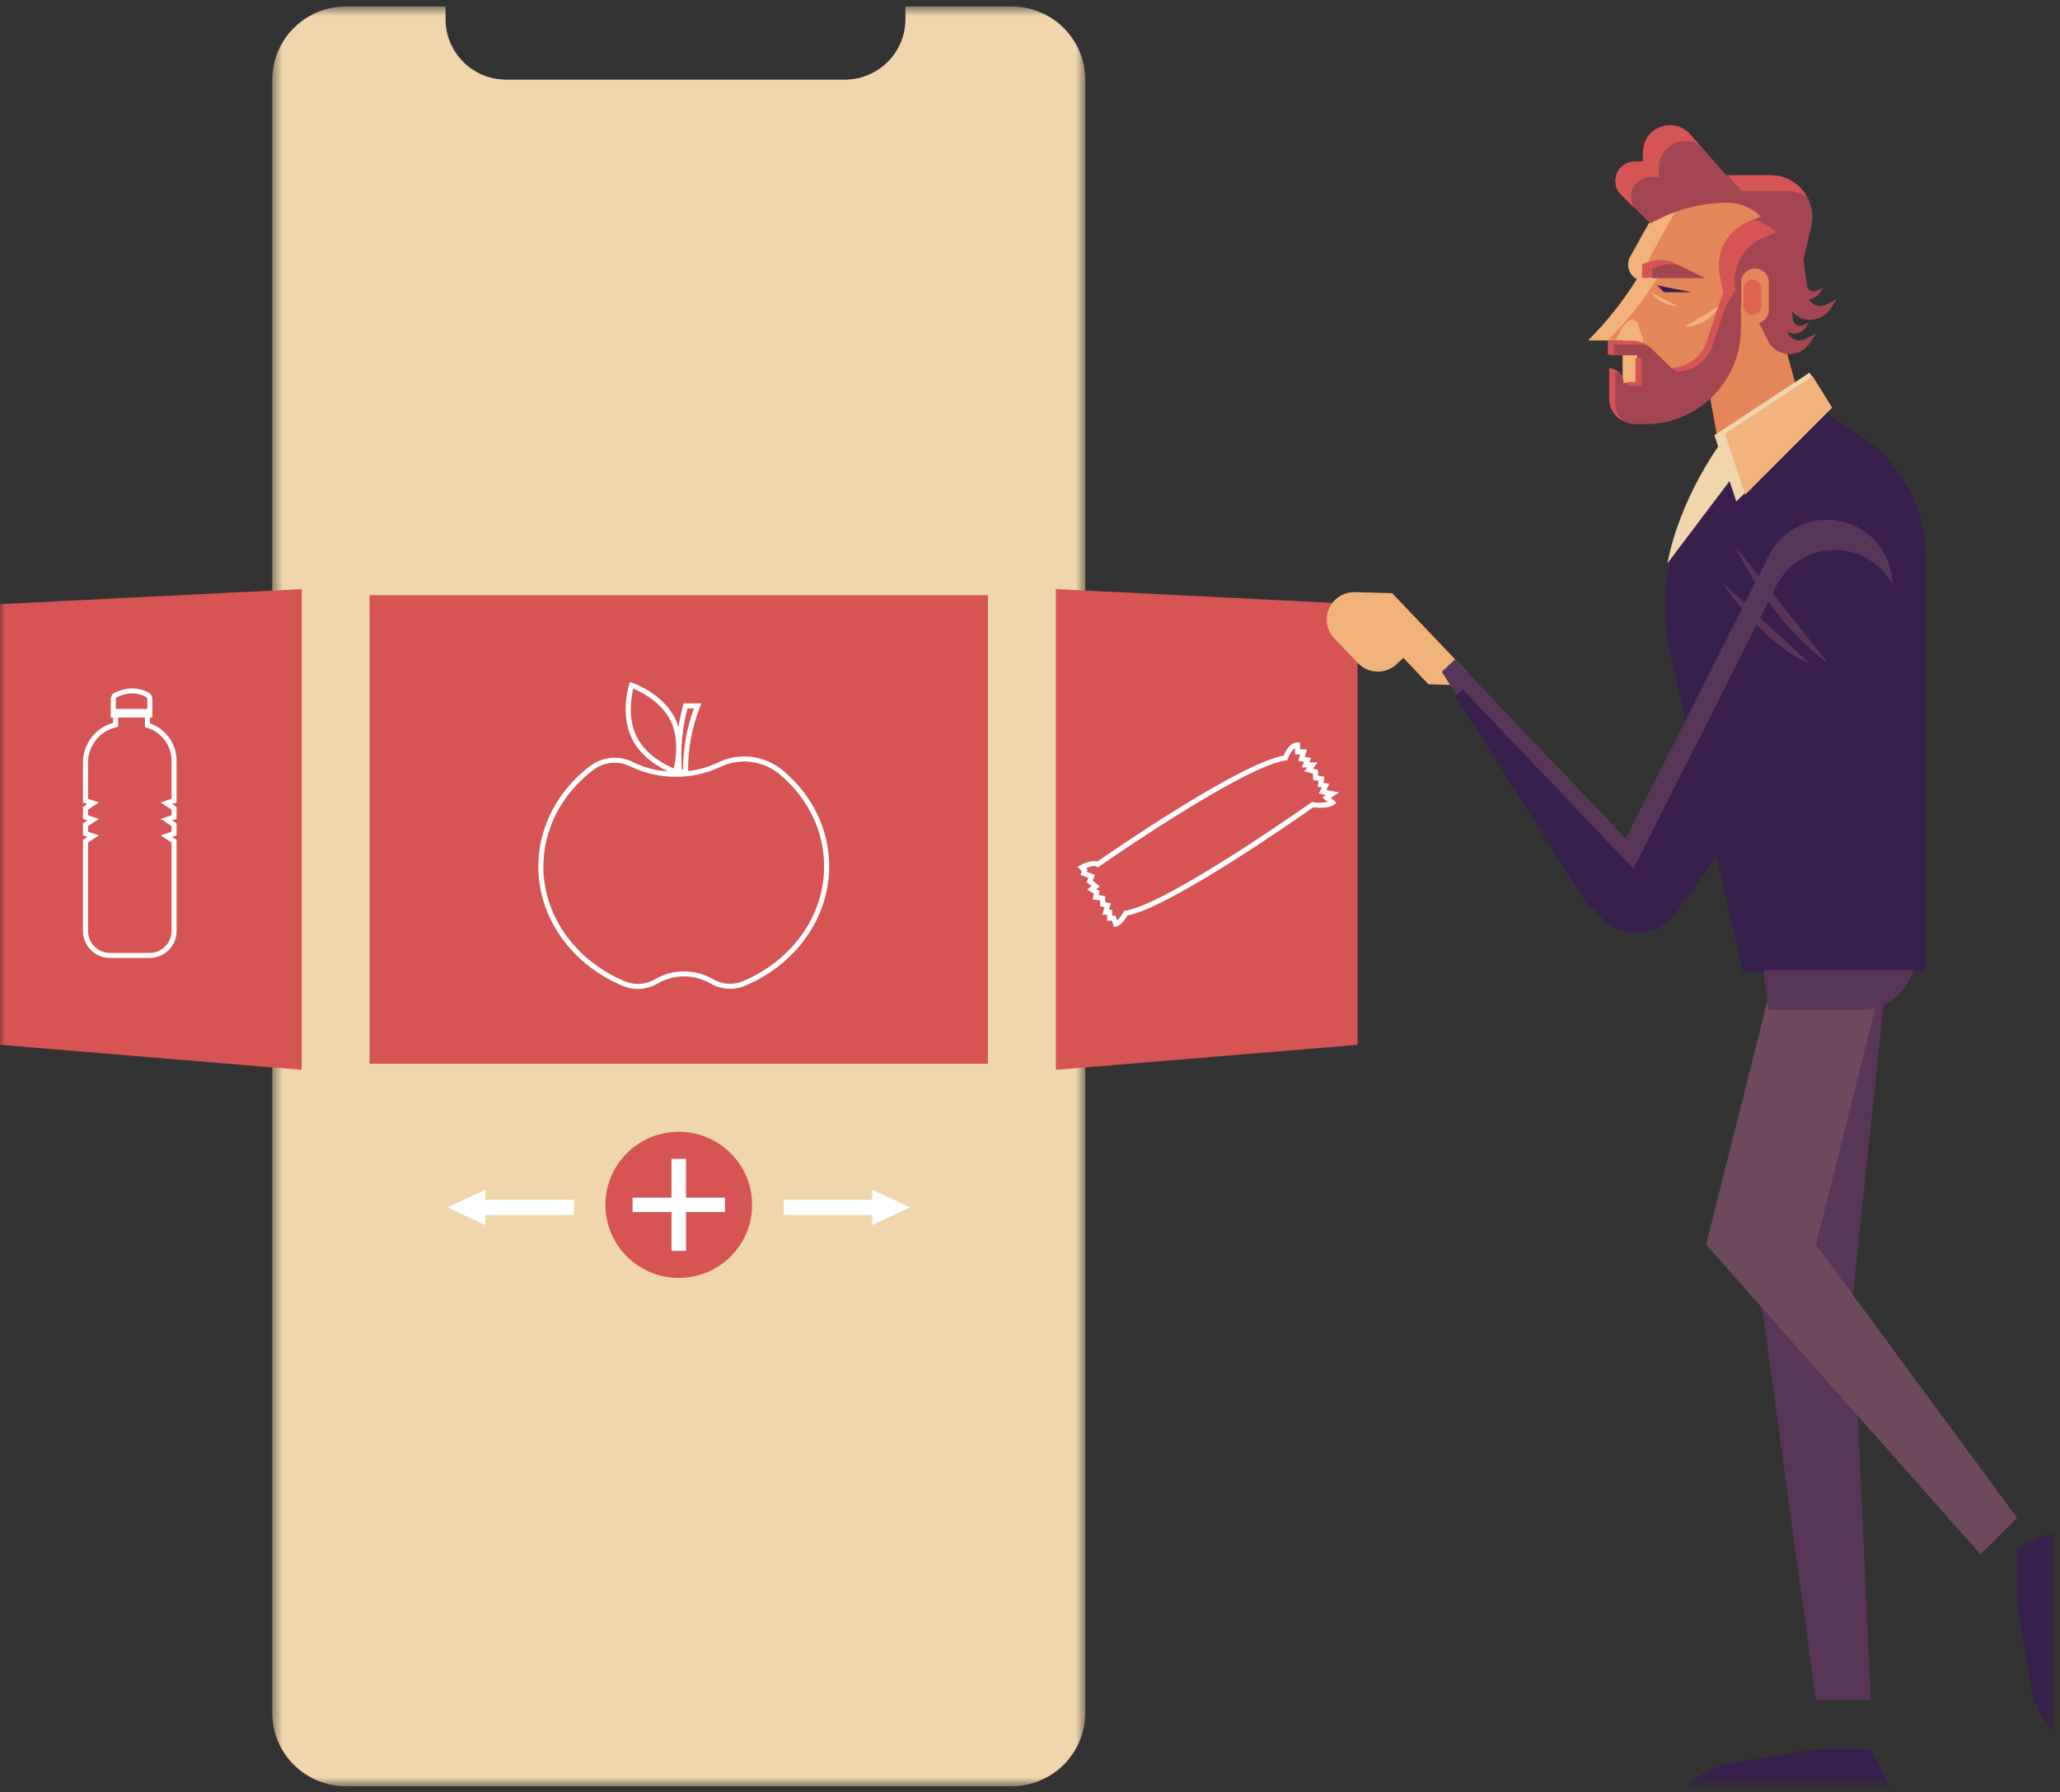 <?xml version="1.0" encoding="UTF-8"?>
<svg width="200px" height="174px" viewBox="0 0 200 174" version="1.1" xmlns="http://www.w3.org/2000/svg" xmlns:xlink="http://www.w3.org/1999/xlink">
    <rect x="0" y="0" width="200" height="174" fill="#333333" stroke="none"/>
    <!-- Generator: sketchtool 62 (101010) - https://sketch.com -->
    <title>FC836F7F-D832-4DF7-BF3D-BFE2E32F303F</title>
    <desc>Created with sketchtool.</desc>
    <defs>
        <polygon id="path-1" points="0.485 0.56 79.417 0.56 79.417 173.37 0.485 173.37"></polygon>
        <polygon id="path-3" points="0 173.44 199.386 173.44 199.386 0.63 0 0.63"></polygon>
    </defs>
    <g id="Page-1" stroke="none" stroke-width="1" fill="none" fill-rule="evenodd">
        <g id="CW_Case-Studies-Icons-+-Illustrations" transform="translate(-1036, -2227)">
            <g id="Group-57" transform="translate(1036, 2227)">
                <g id="Group-3" transform="translate(25.949, 0.071)">
                    <mask id="mask-2" fill="white">
                        <use xlink:href="#path-1"></use>
                    </mask>
                    <g id="Clip-2"></g>
                    <path d="M79.417,7.686 L79.417,166.249 C79.413,170.182 76.212,173.37 72.263,173.37 L7.639,173.37 C3.694,173.376 0.492,170.197 0.485,166.269 L0.485,166.249 L0.485,7.686 C0.485,3.75 3.687,0.56 7.637,0.56 L7.639,0.56 L17.309,0.56 L17.309,1.795 C17.309,5.035 19.946,7.663 23.199,7.664 L56.067,7.664 C57.325,7.667 58.549,7.265 59.559,6.519 C59.763,6.371 59.957,6.209 60.139,6.034 C61.301,4.929 61.958,3.396 61.956,1.795 L61.956,0.56 L72.263,0.56 C76.213,0.56 79.416,3.747 79.417,7.681 L79.417,7.686 Z" id="Fill-1" fill="#F0D6AD" mask="url(#mask-2)"></path>
                </g>
                <mask id="mask-4" fill="white">
                    <use xlink:href="#path-3"></use>
                </mask>
                <g id="Clip-5"></g>
                <polygon id="Fill-4" fill="#D75455" mask="url(#mask-4)" points="35.882 103.29 95.918 103.29 95.918 57.791 35.882 57.791"></polygon>
                <polygon id="Fill-6" fill="#D75455" mask="url(#mask-4)" points="29.29 103.881 0 101.45 0 58.659 29.29 57.2"></polygon>
                <polygon id="Fill-7" fill="#D75455" mask="url(#mask-4)" points="102.51 103.881 131.8 101.45 131.8 58.659 102.51 57.2"></polygon>
                <path d="M72.125,95.273 C71.174,95.664 70.095,95.588 69.21,95.067 C67.472,94.068 65.332,94.073 63.599,95.078 C62.716,95.601 61.638,95.681 60.687,95.292 C55.867,93.293 52.753,88.917 52.753,84.142 C52.753,80.511 54.526,77.087 57.617,74.747 C58.21,74.301 58.933,74.061 59.676,74.062 C60.225,74.062 60.766,74.193 61.254,74.442 C63.977,75.737 67.139,75.756 69.878,74.494 C71.812,73.541 74.129,73.835 75.762,75.241 C78.503,77.581 80.012,80.742 80.012,84.142 C80.012,88.898 76.916,93.266 72.125,95.273 M61.821,71.557 C60.904,69.746 61.307,67.588 61.484,66.86 C62.177,67.15 64.157,68.108 65.075,69.922 C65.992,71.732 65.589,73.89 65.412,74.618 C64.719,74.327 62.738,73.367 61.821,71.557 M66.752,68.782 L67.384,68.782 C66.673,70.679 66.31,72.688 66.314,74.712 L66.202,74.712 C66.048,72.719 66.235,70.714 66.752,68.782 M76.081,74.869 C74.3,73.335 71.769,73.015 69.659,74.056 C68.763,74.487 67.799,74.762 66.809,74.868 C66.784,72.732 67.178,70.612 67.968,68.626 L68.098,68.293 L66.376,68.293 L66.326,68.473 C66.134,69.176 65.984,69.888 65.874,70.608 C65.781,70.295 65.66,69.992 65.514,69.702 C64.306,67.317 61.516,66.341 61.398,66.302 L61.16,66.22 L61.084,66.459 C61.046,66.577 60.175,69.392 61.383,71.776 C62.247,73.484 63.922,74.469 64.848,74.905 C63.676,74.83 62.532,74.526 61.479,74.008 C60.139,73.321 58.524,73.456 57.319,74.357 C54.105,76.791 52.262,80.357 52.262,84.142 C52.262,89.115 55.495,93.669 60.498,95.744 C60.95,95.93 61.433,96.026 61.922,96.025 C62.6,96.025 63.267,95.843 63.85,95.498 C65.429,94.584 67.378,94.58 68.96,95.489 C69.979,96.087 71.222,96.175 72.315,95.724 C77.289,93.64 80.503,89.094 80.503,84.142 C80.503,80.598 78.933,77.304 76.081,74.869" id="Fill-8" fill="#FFFFFF" mask="url(#mask-4)"></path>
                <path d="M16.652,77.564 L15.599,77.914 L16.652,78.614 L16.652,79.163 L15.599,79.513 L16.652,80.212 L16.652,80.761 L15.599,81.111 L16.652,81.81 L16.652,90.415 C16.651,91.581 15.702,92.525 14.532,92.527 L10.674,92.527 C9.501,92.525 8.549,91.578 8.548,90.41 L8.548,81.81 L9.601,81.111 L8.548,80.761 L8.548,80.212 L9.601,79.513 L8.548,79.163 L8.548,78.614 L9.601,77.914 L8.548,77.564 L8.548,74.046 C8.542,72.408 9.677,70.984 11.28,70.619 L11.47,70.575 L11.47,69.671 L14.074,69.671 L14.074,70.608 L14.251,70.659 C15.67,71.076 16.647,72.372 16.652,73.846 L16.652,77.564 Z M11.376,67.682 C12.379,67.216 13.296,67.212 14.178,67.671 C14.256,67.713 14.304,67.794 14.303,67.882 L14.303,68.839 L11.241,68.839 L11.241,67.899 C11.24,67.807 11.293,67.723 11.376,67.682 L11.376,67.682 Z M14.564,70.246 L14.564,69.671 L14.794,69.671 L14.794,67.882 C14.796,67.612 14.646,67.363 14.406,67.237 C13.392,66.71 12.303,66.711 11.168,67.239 C10.913,67.36 10.75,67.617 10.751,67.899 L10.751,69.671 L10.979,69.671 L10.979,70.192 C9.246,70.675 8.05,72.252 8.057,74.046 L8.057,77.918 L8.493,78.063 L8.057,78.352 L8.057,79.516 L8.493,79.66 L8.057,79.95 L8.057,81.114 L8.493,81.258 L8.057,81.548 L8.057,90.409 C8.059,91.848 9.229,93.015 10.674,93.016 L14.532,93.016 C15.974,93.015 17.142,91.851 17.143,90.415 L17.143,81.548 L16.707,81.258 L17.143,81.114 L17.143,79.95 L16.707,79.66 L17.143,79.516 L17.143,78.352 L16.707,78.063 L17.143,77.918 L17.143,73.846 C17.138,72.222 16.104,70.779 14.564,70.246 L14.564,70.246 Z" id="Fill-9" fill="#FFFFFF" mask="url(#mask-4)"></path>
                <path d="M127.466,77.89 L127.371,77.877 L127.292,77.933 C127.151,78.033 113.223,87.86 109.253,88.426 L109.125,88.444 L109.068,88.559 C108.915,88.868 108.71,89.148 108.461,89.386 L108.3,88.907 L107.98,88.907 L107.98,88.327 L107.673,88.327 L107.851,87.707 L107.301,87.598 L107.301,87.006 L106.668,86.916 L106.749,86.518 L106.428,86.326 L106.772,86.069 L106.089,85.501 L106.309,84.95 L105.52,84.655 L105.59,84.445 L105.437,84.293 C105.806,84.141 106.252,84.027 106.444,84.142 L106.581,84.224 L106.711,84.132 C106.851,84.035 120.684,74.398 124.846,73.832 L125.002,73.811 L125.049,73.661 C125.12,73.43 125.374,72.846 125.732,72.646 L125.732,73.254 L126.235,73.254 L126.055,73.882 L126.607,73.974 L126.392,74.511 L126.923,74.511 L126.623,74.884 L127.479,75.127 L127.479,75.73 L128.025,75.82 L127.928,76.393 L128.332,76.473 L128.04,77.053 L128.745,77.194 L128.382,77.434 L128.903,77.867 C128.43,77.963 127.942,77.971 127.466,77.89 L127.466,77.89 Z M130.004,76.945 L128.768,76.699 L129.059,76.119 L128.491,76.006 L128.589,75.418 L127.97,75.315 L127.97,74.758 L127.468,74.616 L127.945,74.021 L127.117,74.021 L127.29,73.592 L126.678,73.49 L126.885,72.765 L126.223,72.765 L126.223,72.088 L125.978,72.088 C125.204,72.088 124.773,73.004 124.631,73.371 C120.359,74.113 107.958,82.669 106.542,83.653 C105.955,83.463 105.082,83.908 104.901,84.007 L104.613,84.164 L105.028,84.578 L104.904,84.948 L105.667,85.233 L105.5,85.65 L105.981,86.048 L105.549,86.371 L106.198,86.759 L106.085,87.327 L106.81,87.431 L106.81,87.999 L107.231,88.083 L107.021,88.816 L107.49,88.816 L107.49,89.396 L107.946,89.396 L108.152,90.013 L108.365,89.971 C108.859,89.873 109.283,89.193 109.447,88.89 C113.561,88.159 126.261,79.259 127.498,78.387 C128.94,78.56 129.471,78.175 129.528,78.13 L129.763,77.943 L129.202,77.478 L130.004,76.945 Z" id="Fill-10" fill="#FFFFFF" mask="url(#mask-4)"></path>
                <path d="M65.9,109.895 C69.834,109.895 73.022,113.071 73.022,116.989 C73.022,120.907 69.834,124.083 65.9,124.083 C61.967,124.083 58.778,120.907 58.778,116.989 C58.778,113.071 61.967,109.895 65.9,109.895" id="Fill-11" fill="#D75455" mask="url(#mask-4)"></path>
                <polygon id="Fill-12" fill="#FFFFFF" mask="url(#mask-4)" points="70.384 116.288 66.603 116.288 66.603 112.522 65.197 112.522 65.197 116.288 61.416 116.288 61.416 117.69 65.197 117.69 65.197 121.455 66.603 121.455 66.603 117.69 70.384 117.69"></polygon>
                <polygon id="Fill-13" fill="#FFFFFF" mask="url(#mask-4)" points="88.362 117.234 84.679 115.521 84.679 116.5 76.083 116.5 76.083 117.968 84.679 117.968 84.679 118.946"></polygon>
                <polygon id="Fill-14" fill="#FFFFFF" mask="url(#mask-4)" points="43.438 117.234 47.122 115.521 47.122 116.5 55.717 116.5 55.717 117.968 47.122 117.968 47.122 118.946"></polygon>
                <path d="M172.972,29.044 L172.972,19.017 L161.563,19.017 L158.236,24.977 C157.846,25.751 158.15,26.694 158.918,27.1 L158.873,27.171 C157.538,29.304 155.964,31.278 154.181,33.055 L157.536,33.055 L157.536,39.186 C157.536,40.23 158.386,41.077 159.434,41.077 C159.938,41.077 160.42,40.878 160.776,40.523 L168.176,33.029 L168.176,27.812" id="Fill-15" fill="#F1B37A" mask="url(#mask-4)"></path>
                <path d="M174.954,28.962 L174.954,18.935 L163.545,18.935 L160.218,24.894 C159.829,25.669 160.132,26.611 160.901,27.017 L160.856,27.09 C159.521,29.222 157.946,31.196 156.163,32.973 L159.518,32.973 L159.518,39.104 C159.518,40.148 160.368,40.994 161.417,40.994 C161.92,40.994 162.403,40.796 162.758,40.441 L170.159,32.946 L170.159,27.73" id="Fill-16" fill="#E58659" mask="url(#mask-4)"></path>
                <polyline id="Fill-17" fill="#583657" mask="url(#mask-4)" points="172.747 94.314 170.971 126.156 179.851 126.156 183.402 92.545"></polyline>
                <polyline id="Fill-18" fill="#583657" mask="url(#mask-4)" points="179.85 126.156 181.627 165.074 176.299 165.074 170.971 126.156"></polyline>
                <path d="M181.627,169.846 L176.299,169.846 L168.12,171.204 C166.509,171.472 165.022,172.234 163.867,173.384 L183.403,173.384 L181.627,169.846 Z" id="Fill-19" fill="#381F4C" mask="url(#mask-4)"></path>
                <polygon id="Fill-20" fill="#6D495E" mask="url(#mask-4)" points="172.747 92.545 183.402 92.545 176.299 120.849 165.643 120.849"></polygon>
                <polyline id="Fill-21" fill="#6D495E" mask="url(#mask-4)" points="176.299 120.849 195.834 147.384 192.282 150.922 165.643 120.849"></polyline>
                <path d="M142.491,65.296 L135.159,57.594 L131.545,57.498 C130.075,57.459 128.85,58.615 128.811,60.081 C128.792,60.784 129.055,61.466 129.541,61.976 L131.837,64.388 C132.849,65.451 134.536,65.496 135.603,64.488 L136.248,63.879 L138.691,66.446 L141.202,66.513" id="Fill-22" fill="#F1B37A" mask="url(#mask-4)"></path>
                <polyline id="Fill-23" fill="#E58659" mask="url(#mask-4)" points="171.734 27.812 175.16 40.387 167.303 45.605 165.557 36.04 168.176 28.214"></polyline>
                <path d="M186.954,94.314 L186.954,53.988 C186.954,49.342 184.623,45.003 180.742,42.426 L176.299,39.476 L167.004,43.099 L164.546,47.81 C161.822,52.695 161.003,58.41 162.246,63.858 L169.194,94.314 L186.954,94.314 Z" id="Fill-24" fill="#381F4C" mask="url(#mask-4)"></path>
                <path d="M182.567,60.419 L162.773,88.357 C161.057,90.78 157.544,91.034 155.496,88.881 L154.567,87.906 L171.733,53.943 C173.706,50.039 178.969,49.267 181.989,52.438 C184.066,54.621 184.309,57.962 182.567,60.419" id="Fill-25" fill="#583657" mask="url(#mask-4)"></path>
                <polyline id="Fill-26" fill="#583657" mask="url(#mask-4)" points="160.821 84.55 141.268 64.012 139.98 65.229 154.444 88.136"></polyline>
                <polygon id="Fill-27" fill="#F0D6AD" mask="url(#mask-4)" points="175.678 36.187 177.744 39.516 168.574 48.694 166.446 42.259"></polygon>
                <path d="M156.865,33.055 L159.549,33.055 L159.013,31.452 C158.932,31.211 158.706,31.049 158.452,31.049 C158.295,31.049 158.144,31.112 158.034,31.222 L157.536,31.718" id="Fill-28" fill="#F1B37A" mask="url(#mask-4)"></path>
                <path d="M169.02,27.812 L169.02,31.91 C169.02,37.031 164.852,41.182 159.712,41.182 L158.953,41.182 L158.768,41.182 C157.458,41.182 156.396,40.124 156.396,38.819 L156.396,35.834 C157.067,35.834 157.611,36.376 157.611,37.044 L157.611,37.171 L158.953,37.171 L158.953,34.497 L156.269,34.497 L156.269,33.16 L158.708,33.16 C159.296,33.16 159.86,33.389 160.28,33.796 L162.344,35.799 C163.927,35.799 165.332,34.791 165.834,33.296 L167.678,27.812" id="Fill-29" fill="#A34651" mask="url(#mask-4)"></path>
                <path d="M159.425,25.64 L159.425,26.977 L165.465,26.977 L162.639,25.569 C161.87,25.186 160.98,25.123 160.166,25.394 L159.425,25.64 Z" id="Fill-30" fill="#D75455" mask="url(#mask-4)"></path>
                <polyline id="Fill-31" fill="#381F4C" mask="url(#mask-4)" points="160.891 27.707 164.247 28.376 161.563 28.376"></polyline>
                <path d="M166.931,29.712 L166.707,30.049 C166.008,31.092 164.834,31.718 163.576,31.718" id="Fill-32" fill="#F1B37A" mask="url(#mask-4)"></path>
                <path d="M167.602,29.712 L166.998,26.701 C166.568,24.56 167.702,22.412 169.717,21.552 L170.958,21.022 C170.099,20.166 168.933,19.685 167.718,19.685 C165.435,19.685 163.184,20.215 161.142,21.231 L160.22,21.691 L157.421,18.902 C157.065,18.547 156.864,18.066 156.864,17.565 C156.864,16.521 157.714,15.674 158.763,15.674 L159.549,15.674 L159.549,14.76 C159.549,13.697 160.199,12.742 161.189,12.347 C162.217,11.937 163.393,12.218 164.121,13.048 L167.602,17.012 L171.915,17.012 C174.516,17.012 176.44,19.421 175.855,21.945 L174.985,25.702 C174.985,27.916 173.182,29.712 170.958,29.712 L168.945,29.712" id="Fill-33" fill="#A34651" mask="url(#mask-4)"></path>
                <path d="M160.22,28.376 L160.613,28.767 C161.221,29.373 162.045,29.712 162.904,29.712" id="Fill-34" fill="#F1B37A" mask="url(#mask-4)"></path>
                <path d="M170.287,30.381 L171.657,33.11 C172.051,33.896 172.858,34.392 173.739,34.392 C174.518,34.392 175.244,34.005 175.676,33.36 L176.327,32.387 L175.242,32.927 C175.073,33.011 174.887,33.055 174.698,33.055 C174.092,33.055 173.579,32.612 173.493,32.014 L172.972,28.376" id="Fill-35" fill="#A34651" mask="url(#mask-4)"></path>
                <path d="M172.301,30.158 L173.061,31.674 C173.281,32.111 173.728,32.387 174.218,32.387 C174.651,32.387 175.054,32.171 175.294,31.813 L175.656,31.273 L175.053,31.573 C174.959,31.619 174.856,31.643 174.751,31.643 C174.414,31.643 174.13,31.398 174.082,31.065 L173.642,27.707" id="Fill-36" fill="#A34651" mask="url(#mask-4)"></path>
                <path d="M172.301,27.039 L173.67,29.768 C174.064,30.553 174.871,31.049 175.752,31.049 C176.531,31.049 177.257,30.662 177.69,30.017 L178.34,29.044 L177.255,29.584 C177.087,29.669 176.9,29.712 176.711,29.712 C176.106,29.712 175.592,29.269 175.506,28.672 L174.985,25.033" id="Fill-37" fill="#A34651" mask="url(#mask-4)"></path>
                <path d="M173.642,26.816 L174.404,28.332 C174.623,28.769 175.071,29.044 175.56,29.044 C175.993,29.044 176.397,28.829 176.636,28.471 L176.998,27.93 L176.396,28.23 C176.301,28.276 176.198,28.301 176.093,28.301 C175.757,28.301 175.471,28.055 175.423,27.723 L174.985,24.365" id="Fill-38" fill="#A34651" mask="url(#mask-4)"></path>
                <path d="M169.049,27.41 C169.049,26.672 169.65,26.073 170.391,26.073 C171.132,26.073 171.734,26.672 171.734,27.41 L171.734,30.084 C171.734,30.822 171.132,31.421 170.391,31.421 C169.65,31.421 169.049,30.822 169.049,30.084" id="Fill-39" fill="#E58659" mask="url(#mask-4)"></path>
                <path d="M177.12,30.572 C177.117,30.567 177.113,30.563 177.11,30.559 C177.122,30.558 177.133,30.554 177.144,30.553 C177.135,30.559 177.128,30.566 177.12,30.572" id="Fill-40" fill="#D75455" mask="url(#mask-4)"></path>
                <path d="M173.403,18.533 L169.09,18.533 L167.753,17.011 L171.874,17.011 C173.408,17.011 174.701,17.852 175.388,19.057 C174.805,18.729 174.132,18.533 173.403,18.533" id="Fill-41" fill="#D75455" mask="url(#mask-4)"></path>
                <path d="M158.721,15.674 L159.507,15.674 L159.507,14.76 C159.507,13.697 160.157,12.742 161.148,12.347 C162.176,11.937 163.351,12.219 164.08,13.048 L164.944,14.032 C164.265,13.643 163.431,13.568 162.676,13.869 C161.686,14.264 161.036,15.219 161.036,16.282 L161.036,17.197 L160.25,17.197 C159.202,17.197 158.352,18.043 158.352,19.087 C158.352,19.588 158.551,20.07 158.907,20.424 L160.179,21.691 L157.38,18.902 C157.023,18.548 156.823,18.067 156.823,17.565 C156.823,16.521 157.673,15.674 158.721,15.674" id="Fill-42" fill="#D75455" mask="url(#mask-4)"></path>
                <path d="M169.676,21.552 L170.212,21.324 C171.051,21.512 171.827,21.929 172.445,22.544 L171.203,23.074 C169.189,23.934 168.055,26.083 168.484,28.223 L168.45,28.247 L167.561,29.712 L166.957,26.701 C166.526,24.56 167.661,22.412 169.676,21.552" id="Fill-43" fill="#D75455" mask="url(#mask-4)"></path>
                <path d="M158.543,33.078 C159.091,33.078 159.614,33.283 160.024,33.641 C159.741,33.518 159.436,33.448 159.121,33.448 L156.682,33.448 L156.682,34.415 L156.103,34.415 L156.103,33.078 L158.543,33.078 Z" id="Fill-44" fill="#D75455" mask="url(#mask-4)"></path>
                <path d="M159.366,34.785 L159.366,37.458 L158.024,37.458 L158.024,37.332 C158.024,37.249 158.015,37.167 157.999,37.088 L158.788,37.088 L158.788,34.785 L159.366,34.785 Z" id="Fill-45" fill="#D75455" mask="url(#mask-4)"></path>
                <path d="M168.091,28.1 L166.247,33.584 C165.745,35.079 164.339,36.086 162.757,36.086 L162.36,35.702 C163.867,35.627 165.186,34.651 165.669,33.214 L167.512,27.73 L167.996,27.73 L168.203,28.1 L168.091,28.1 Z" id="Fill-46" fill="#D75455" mask="url(#mask-4)"></path>
                <path d="M157.147,36.176 C157.039,36.144 156.927,36.122 156.809,36.122 L156.809,39.106 C156.809,39.827 157.139,40.464 157.65,40.898 C156.815,40.532 156.231,39.704 156.231,38.736 L156.231,35.751 C156.599,35.751 156.924,35.918 157.147,36.176" id="Fill-47" fill="#D75455" mask="url(#mask-4)"></path>
                <path d="M163.081,25.789 L165.527,27.008 L160.417,27.008 L160.417,26.072 L161.157,25.827 C161.784,25.618 162.455,25.609 163.081,25.789" id="Fill-48" fill="#A34651" mask="url(#mask-4)"></path>
                <path d="M169.281,28.012 C169.281,27.537 169.667,27.153 170.143,27.153 C170.619,27.153 171.006,27.537 171.006,28.012 L171.006,29.729 C171.006,30.203 170.619,30.588 170.143,30.588 C169.667,30.588 169.281,30.203 169.281,29.729" id="Fill-49" fill="#E16451" mask="url(#mask-4)"></path>
                <path d="M172.473,56.872 C174.446,52.969 179.71,52.196 182.729,55.368 C183.121,55.781 183.448,56.235 183.709,56.717 C183.773,58.081 183.399,59.468 182.561,60.652 L162.767,88.591 C161.049,91.013 157.537,91.266 155.489,89.115 L154.66,88.243 L154.437,88.368 L141.319,67.593 L142.008,66.942 L158.584,84.353 L172.473,56.872 Z" id="Fill-50" fill="#381F4C" mask="url(#mask-4)"></path>
                <polygon id="Fill-51" fill="#F1B37A" mask="url(#mask-4)" points="175.974 36.516 177.876 39.582 169.43 48.035 167.47 42.109"></polygon>
                <path d="M167.005,43.099 C167.005,43.099 163.122,48.283 161.883,54.701 L168.161,46.39" id="Fill-52" fill="#F0D6AD" mask="url(#mask-4)"></path>
                <path d="M177.495,64.41 L168.409,52.972 C168.409,52.972 171.713,60.214 177.495,64.41" id="Fill-53" fill="#583657" mask="url(#mask-4)"></path>
                <path d="M175.678,64.41 L167.252,56.594 C167.252,56.594 171.052,62.517 175.678,64.41" id="Fill-54" fill="#583657" mask="url(#mask-4)"></path>
                <path d="M185.756,94.196 L185.574,94.669 C184.788,96.713 182.818,98.063 180.621,98.063 L171.714,98.063 L171.217,94.196" id="Fill-55" fill="#583657" mask="url(#mask-4)"></path>
                <path d="M195.834,150.387 L195.834,155.694 L197.197,163.841 C197.465,165.446 198.231,166.927 199.386,168.078 L199.386,148.618 L195.834,150.387 Z" id="Fill-56" fill="#381F4C" mask="url(#mask-4)"></path>
            </g>
        </g>
    </g>
</svg>